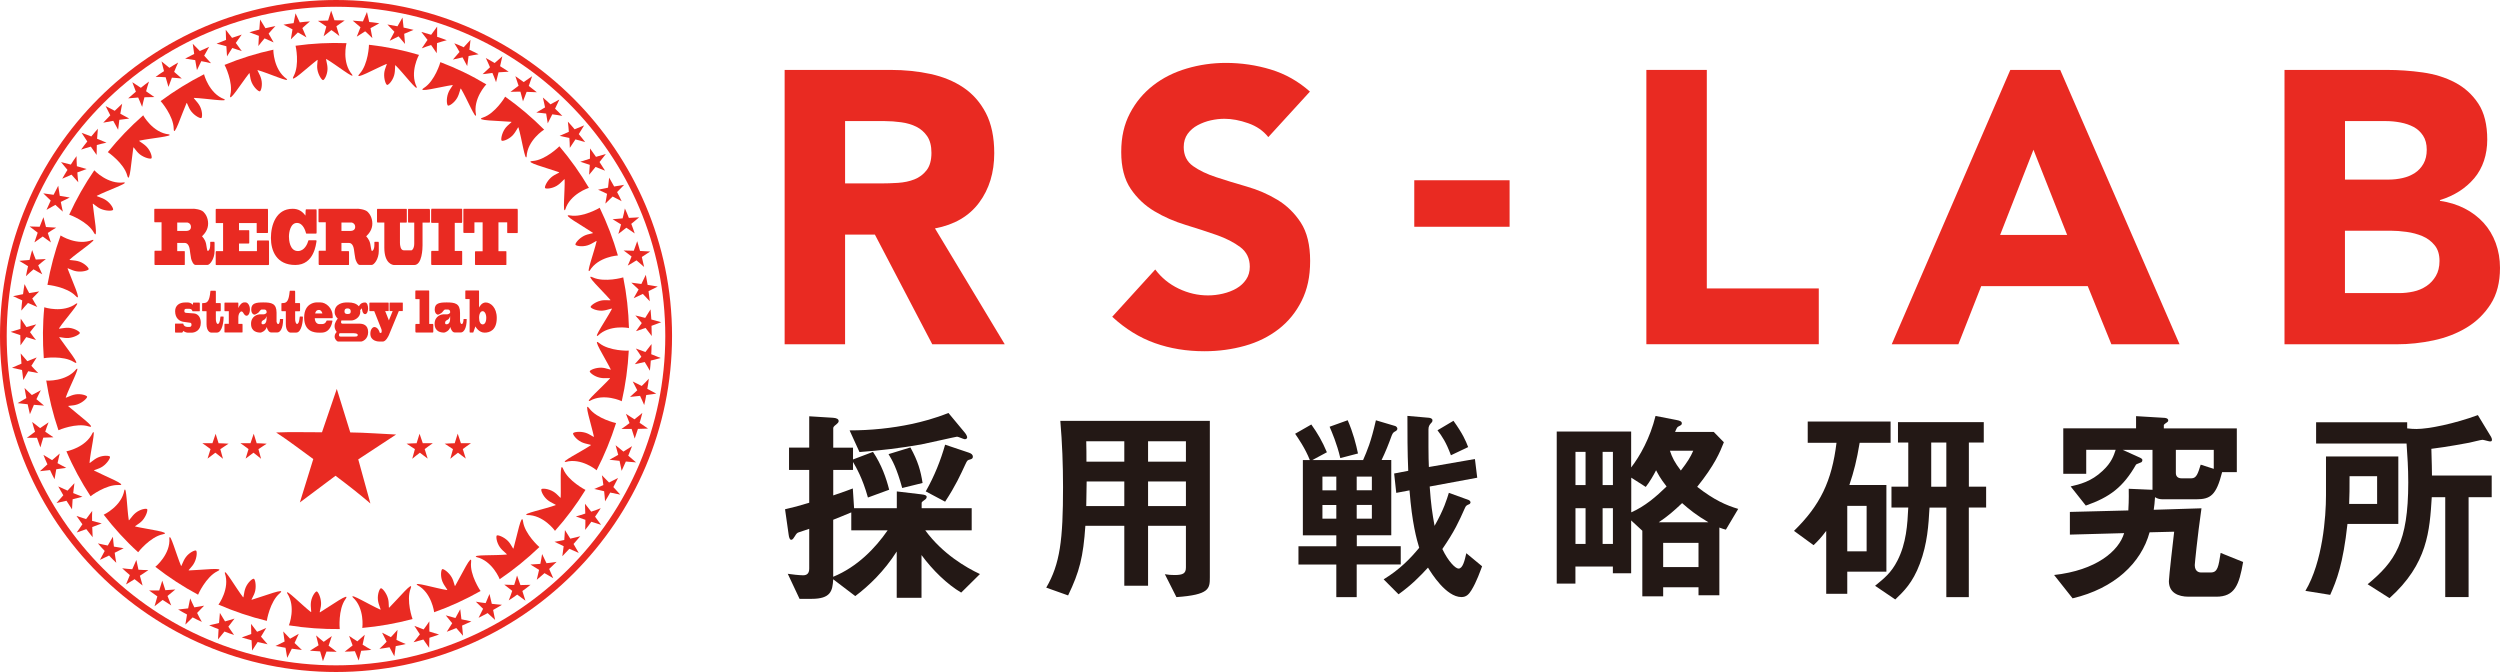 <?xml version="1.0" encoding="UTF-8"?><svg id="_レイヤー_2" xmlns="http://www.w3.org/2000/svg" viewBox="0 0 488.06 131.19"><defs><style>.cls-1{fill:#231815;}.cls-1,.cls-2{stroke-width:0px;}.cls-2{fill:#e92a22;}</style></defs><g id="_レイヤー_1-2"><path class="cls-2" d="m121.38,78.34c.74-3.24,1.2-6.56,1.37-9.89,0,.03-3.82.12-5.77-1.47-1.52-1.24,1.19,3,2.24,5.11.14.25-.8-.27-1.81-.31-1.14-.03-2.24.46-2.28.71-.03.24.88,1.02,1.99,1.25,1.02.22,2.14-.04,1.96.14-1.45,1.63-5.05,4.75-3.93,4.38,2.7-1.58,6.25.04,6.23.08Z"/><path class="cls-2" d="m116.47,91.81c1.53-2.95,2.79-6.05,3.8-9.22,0,.02-3.73-.84-5.23-2.86-1.16-1.58.41,3.19.9,5.49.08.29-.71-.47-1.68-.75-1.1-.32-2.29-.12-2.38.12-.09.22.58,1.19,1.6,1.7.93.46,2.08.49,1.86.63-1.8,1.21-6.06,3.34-4.9,3.26,3.02-.86,6.03,1.59,6.02,1.63Z"/><path class="cls-2" d="m108.34,103.64c2.22-2.48,4.22-5.16,5.96-8-.02,0-3.38-1.73-4.34-4.06-.75-1.83-.4,3.19-.5,5.54,0,.29-.57-.64-1.44-1.15-.97-.58-2.18-.67-2.32-.47-.15.19.25,1.29,1.11,2.04.79.68,1.9.99,1.65,1.08-2.01.74-6.72,1.72-5.56,1.93,3.16-.06,5.46,3.05,5.44,3.09Z"/><path class="cls-2" d="m97.55,113.08c2.75-1.87,5.35-3.98,7.75-6.28-.02,0-2.87-2.53-3.19-5-.26-1.95-1.21,2.97-1.86,5.25-.07.29-.4-.75-1.11-1.46-.81-.8-1.94-1.19-2.15-1.05-.19.15-.07,1.32.58,2.26.6.86,1.6,1.43,1.33,1.46-2.13.22-6.94,0-5.86.5,3.08.72,4.54,4.31,4.51,4.34Z"/><path class="cls-2" d="m84.74,119.53c3.14-1.11,6.17-2.51,9.08-4.15-.02,0-2.16-3.17-1.85-5.64.23-1.95-1.91,2.57-3.1,4.62-.14.25-.19-.82-.71-1.69-.58-.98-1.59-1.66-1.82-1.56-.22.1-.4,1.27,0,2.35.37.97,1.19,1.77.93,1.73-2.13-.32-6.71-1.71-5.8-.97,2.79,1.45,3.31,5.31,3.28,5.32Z"/><path class="cls-2" d="m70.72,122.59c3.31-.3,6.6-.88,9.82-1.74-.02,0-1.28-3.61-.38-5.94.71-1.83-2.48,2.03-4.16,3.7-.2.21.02-.84-.27-1.82-.32-1.1-1.13-2-1.37-1.95-.24.04-.7,1.12-.58,2.27.11,1.04.7,2.02.47,1.9-1.99-.86-6.07-3.34-5.38-2.4,2.34,2.1,1.89,5.96,1.85,5.97Z"/><path class="cls-2" d="m56.39,122.08c3.29.53,6.62.76,9.94.73-.02,0-.35-3.82,1.11-5.84,1.14-1.59-2.92,1.33-4.95,2.56-.25.15.23-.81.19-1.83-.04-1.14-.6-2.22-.85-2.24-.24-.02-.96.92-1.12,2.05-.15,1.03.18,2.13-.02,1.97-1.71-1.32-5.06-4.73-4.62-3.65,1.75,2.62.36,6.25.32,6.25Z"/><path class="cls-2" d="m42.63,118.02c3.05,1.33,6.22,2.4,9.46,3.19-.02,0,.6-3.78,2.52-5.38,1.5-1.25-3.16.58-5.44,1.25-.27.09.43-.73.65-1.72.24-1.12-.03-2.3-.26-2.37-.23-.09-1.16.65-1.6,1.71-.4.96-.36,2.1-.51,1.89-1.33-1.7-3.72-5.85-3.55-4.68,1.03,2.97-1.22,6.13-1.26,6.12Z"/><path class="cls-2" d="m30.32,110.65c2.62,2.05,5.41,3.88,8.35,5.45-.02,0,1.53-3.5,3.79-4.59,1.77-.84-3.2-.21-5.57-.15-.3.03.59-.6,1.05-1.51.53-1.02.55-2.23.34-2.36-.21-.14-1.3.35-1.98,1.25-.63.84-.87,1.96-.96,1.72-.85-2-2.15-6.6-2.28-5.42.28,3.11-2.7,5.63-2.73,5.6Z"/><path class="cls-2" d="m20.23,100.46c2.03,2.64,4.28,5.12,6.74,7.35,0-.02,2.34-3,4.81-3.5,1.93-.39-3.07-.99-5.36-1.52-.28-.05.73-.44,1.4-1.2.75-.86,1.07-2.02.9-2.2-.18-.17-1.32,0-2.22.72-.81.65-1.33,1.68-1.36,1.42-.35-2.13-.45-6.91-.87-5.81-.52,3.1-4.01,4.78-4.04,4.76Z"/><path class="cls-2" d="m12.96,88.1c1.3,3.06,2.9,6,4.72,8.78,0-.02,3.02-2.33,5.52-2.19,1.97.1-2.71-1.73-4.81-2.81-.26-.12.82-.24,1.66-.82.94-.65,1.52-1.68,1.42-1.9-.11-.22-1.28-.32-2.32.14-.96.43-1.71,1.3-1.67,1.03.17-2.14,1.29-6.81.61-5.85-1.31,2.89-5.07,3.63-5.12,3.62Z"/><path class="cls-2" d="m9.03,74.3c.51,3.29,1.31,6.54,2.38,9.69,0-.02,3.52-1.51,5.89-.75,1.86.59-2.16-2.36-3.95-3.92-.23-.18.84-.04,1.8-.39,1.06-.38,1.91-1.25,1.86-1.49-.06-.23-1.16-.63-2.29-.44-1.02.17-1.97.82-1.88.58.71-2.03,2.96-6.27,2.06-5.52-1.98,2.48-5.84,2.26-5.86,2.22Z"/><path class="cls-2" d="m8.65,59.96c-.33,3.31-.34,6.65-.1,9.97,0-.02,3.79-.59,5.88.75,1.66,1.04-1.5-2.83-2.85-4.79-.18-.23.83.18,1.84.09,1.13-.11,2.17-.74,2.17-.98s-.97-.89-2.11-1c-1.03-.08-2.11.31-1.96.11,1.18-1.8,4.41-5.35,3.35-4.84-2.54,1.9-6.2.75-6.22.71Z"/><path class="cls-2" d="m11.83,45.97c-1.13,3.13-1.99,6.37-2.57,9.64,0-.02,3.81.37,5.51,2.17,1.36,1.42-.75-3.11-1.57-5.34-.12-.27.75.37,1.76.53,1.12.18,2.27-.18,2.35-.41.07-.23-.72-1.11-1.8-1.49-.98-.34-2.13-.22-1.92-.39,1.59-1.44,5.6-4.08,4.45-3.84-2.92,1.21-6.2-.83-6.2-.88Z"/><path class="cls-2" d="m18.42,33.23c-1.88,2.74-3.53,5.65-4.91,8.68,0-.02,3.6,1.3,4.8,3.48.95,1.72.04-3.19-.2-5.56-.04-.3.64.55,1.57.95,1.05.45,2.26.41,2.39.19.13-.21-.42-1.25-1.38-1.89-.86-.58-2-.75-1.77-.86,1.91-.99,6.44-2.56,5.27-2.61-3.11.45-5.81-2.35-5.78-2.38Z"/><path class="cls-2" d="m27.96,22.51c-2.5,2.19-4.82,4.6-6.91,7.19,0-.02,3.16,2.16,3.79,4.57.5,1.9.82-3.1,1.19-5.45.04-.28.49.7,1.28,1.32.91.7,2.09.95,2.26.77.17-.18-.1-1.33-.87-2.18-.7-.77-1.75-1.22-1.49-1.27,2.12-.47,6.88-.87,5.75-1.23-3.11-.31-5.03-3.71-5-3.73Z"/><path class="cls-2" d="m39.85,14.49c-2.97,1.51-5.81,3.26-8.49,5.25.02,0,2.52,2.87,2.55,5.38.01,1.96,1.55-2.82,2.5-4.98.11-.27.3.8.92,1.6.7.9,1.78,1.43,1.99,1.3.19-.14.23-1.3-.3-2.32-.49-.92-1.4-1.63-1.13-1.61,2.17.08,6.87.85,5.87.24-2.94-1.09-3.95-4.83-3.92-4.86Z"/><path class="cls-2" d="m53.37,9.7c-3.25.7-6.45,1.69-9.53,2.97.03,0,1.73,3.39,1.13,5.84-.46,1.92,2.2-2.35,3.67-4.2.17-.24.09.84.49,1.77.45,1.05,1.36,1.82,1.6,1.75.23-.07.56-1.19.29-2.31-.23-1.01-.95-1.92-.7-1.83,2.07.58,6.45,2.56,5.63,1.7-2.58-1.81-2.61-5.67-2.58-5.69Z"/><path class="cls-2" d="m67.66,8.43c-3.32-.13-6.66.04-9.96.5.02,0,.83,3.72-.37,5.93-.93,1.74,2.73-1.73,4.6-3.15.22-.19-.13.84.03,1.84.18,1.13.87,2.11,1.11,2.09.25,0,.84-1.02.87-2.16.02-1.03-.44-2.09-.22-1.95,1.86,1.08,5.61,4.06,5.03,3.04-2.06-2.38-1.13-6.14-1.09-6.15Z"/><path class="cls-2" d="m81.81,10.72c-3.19-.95-6.47-1.62-9.78-1.98.02.02-.12,3.81-1.82,5.66-1.34,1.46,3.06-1.01,5.23-1.91.26-.13-.33.79-.43,1.79-.1,1.14.32,2.26.57,2.3.24.04,1.06-.77,1.37-1.89.28-1,.09-2.13.27-1.94,1.53,1.51,4.42,5.33,4.12,4.2-1.4-2.82.43-6.23.47-6.23Z"/><path class="cls-2" d="m94.95,16.48c-2.85-1.72-5.86-3.17-8.98-4.35.02.02-1.06,3.66-3.18,5.02-1.66,1.08,3.21-.2,5.54-.55.28-.05-.52.68-.85,1.63-.39,1.08-.25,2.26-.03,2.38.22.11,1.22-.49,1.79-1.48.52-.9.62-2.05.75-1.82,1.12,1.83,2.95,6.28,2.94,5.09-.64-3.1,1.97-5.92,2.02-5.92Z"/><path class="cls-2" d="m106.24,25.32c-2.35-2.36-4.9-4.52-7.62-6.45.02.02-1.96,3.3-4.32,4.07-1.86.61,3.14.64,5.5.84.3.02-.67.53-1.24,1.37-.63.94-.82,2.14-.63,2.3.19.17,1.32-.18,2.12-.99.73-.75,1.11-1.83,1.17-1.57.62,2.06,1.32,6.81,1.59,5.67.13-3.15,3.39-5.27,3.42-5.24Z"/><path class="cls-2" d="m114.98,36.69c-1.69-2.87-3.62-5.59-5.78-8.13.02,0-2.71,2.7-5.2,2.87-1.95.13,2.89,1.39,5.13,2.19.27.09-.77.34-1.54,1.02-.85.75-1.33,1.87-1.18,2.07.14.2,1.33.14,2.3-.45.89-.54,1.52-1.49,1.52-1.23.07,2.16-.42,6.91.13,5.87.89-3.01,4.58-4.25,4.61-4.21Z"/><path class="cls-2" d="m120.63,49.89c-.92-3.2-2.11-6.33-3.56-9.33.01.02-3.3,1.94-5.76,1.5-1.93-.35,2.47,2.05,4.42,3.38.24.16-.84.15-1.74.61-1.02.52-1.74,1.49-1.65,1.72.09.23,1.25.47,2.34.14,1-.3,1.86-1.07,1.79-.81-.48,2.11-2.14,6.59-1.33,5.72,1.6-2.69,5.49-2.97,5.5-2.93Z"/><path class="cls-2" d="m122.79,64.07c-.09-3.32-.45-6.65-1.12-9.92,0,.02-3.67,1.06-5.95,0-1.78-.82,1.89,2.6,3.43,4.39.21.22-.84-.07-1.83.14-1.11.26-2.05,1.01-2.02,1.25.04.24,1.09.76,2.22.72,1.04-.05,2.07-.58,1.94-.34-1,1.92-3.72,5.85-2.72,5.21,2.21-2.2,6.05-1.51,6.06-1.46Z"/><path class="cls-2" d="m128.98,69.9l-1.93.49c-.06.66-.08,1.33-.18,1.99-.3-.58-.67-1.15-1.01-1.71l-1.93.43,1.28-1.46c-.35-.54-.69-1.08-1.08-1.6l1.87.68,1.2-1.56c-.02.67,0,1.34-.06,1.99l1.84.74Z"/><path class="cls-2" d="m128.13,76.85l-1.97.27c-.1.66-.25,1.31-.4,1.95-.27-.6-.51-1.2-.81-1.79l-1.96.21,1.42-1.3-.89-1.72,1.76.88c.49-.45.93-.93,1.39-1.42-.08.66-.17,1.33-.3,1.98l1.75.94Z"/><path class="cls-2" d="m126.51,83.67l-1.97.06c-.19.63-.43,1.26-.63,1.89l-.6-1.88h-1.99c.55-.37,1.07-.75,1.58-1.14l-.7-1.81,1.66,1.07c.51-.41,1.06-.81,1.54-1.25-.14.65-.35,1.29-.53,1.93l1.64,1.13Z"/><polygon class="cls-2" points="124.18 90.27 122.18 90.1 121.36 91.92 120.95 89.97 118.98 89.75 120.69 88.8 120.18 86.92 121.71 88.16 123.39 87.1 122.65 88.96 124.18 90.27"/><path class="cls-2" d="m121.09,96.56l-1.96-.4c-.34.58-.65,1.16-1.01,1.72-.03-.66-.12-1.33-.18-1.98l-1.94-.44,1.79-.76c-.07-.65-.17-1.28-.29-1.92l1.4,1.42,1.76-.89-.92,1.78,1.34,1.46Z"/><path class="cls-2" d="m117.34,102.46l-1.9-.6c-.37.56-.79,1.06-1.2,1.59.02-.66.06-1.3.04-1.97l-1.86-.65c.62-.17,1.22-.37,1.84-.57l-.06-1.92,1.22,1.55c.63-.2,1.24-.44,1.86-.68-.35.56-.72,1.12-1.11,1.66l1.18,1.6Z"/><path class="cls-2" d="m112.97,107.94l-1.82-.8-1.37,1.45.26-1.96-1.79-.86c.63-.1,1.29-.21,1.91-.35l.13-1.94,1.05,1.68c.64-.15,1.29-.3,1.94-.47l-1.31,1.51,1.01,1.73Z"/><path class="cls-2" d="m108.03,112.89l-1.73-1-1.51,1.3.45-1.94-1.69-1.04,1.94-.13c.14-.63.23-1.29.34-1.92l.86,1.79,1.97-.26-1.45,1.38.8,1.82Z"/><path class="cls-2" d="m102.57,117.26l-1.6-1.18c-.54.4-1.09.78-1.65,1.13.25-.62.47-1.23.68-1.86l-1.55-1.21,1.93.06c.19-.63.4-1.22.56-1.85l.66,1.87c.66,0,1.31-.04,1.97-.05-.53.41-1.04.84-1.59,1.21l.6,1.89Z"/><path class="cls-2" d="m96.66,121.03l-1.46-1.34c-.58.33-1.19.61-1.77.92l.88-1.76-1.42-1.39c.64.12,1.28.21,1.92.28l.75-1.78.45,1.92c.65.07,1.33.15,1.98.19-.55.36-1.15.67-1.72,1.01l.39,1.96Z"/><polygon class="cls-2" points="90.39 124.12 89.08 122.61 87.22 123.34 88.28 121.67 87.02 120.13 88.91 120.65 89.85 118.93 90.08 120.9 92.03 121.31 90.21 122.13 90.39 124.12"/><path class="cls-2" d="m83.79,126.49l-1.14-1.64c-.64.18-1.28.37-1.92.53.43-.49.84-1.04,1.24-1.55l-1.08-1.65,1.81.7c.39-.5.76-1.04,1.12-1.58v1.99s1.9.59,1.9.59l-1.89.63-.05,1.99Z"/><path class="cls-2" d="m76.98,128.11l-.94-1.75c-.66.12-1.31.23-1.97.31.48-.44.95-.9,1.41-1.39l-.89-1.77,1.72.88c.44-.49.88-.94,1.3-1.43l-.21,1.97c.6.3,1.19.53,1.81.8-.65.15-1.29.3-1.95.41l-.27,1.97Z"/><path class="cls-2" d="m70.03,128.97l-.75-1.84c-.66.07-1.32.06-1.99.09l1.55-1.22-.69-1.86c.53.38,1.06.71,1.61,1.06l1.45-1.28-.42,1.93c.56.35,1.13.71,1.71,1.02-.66.09-1.33.12-1.99.18l-.49,1.93Z"/><path class="cls-2" d="m63.04,129.08l-.54-1.91-1.99-.14,1.68-1.05-.48-1.93c.49.43.98.86,1.49,1.25l1.58-1.13-.63,1.88,1.58,1.2-1.99-.05-.69,1.88Z"/><polygon class="cls-2" points="56.07 128.43 55.74 126.46 53.78 126.11 55.56 125.24 55.29 123.27 56.63 124.69 58.33 123.73 57.5 125.53 58.94 126.89 56.97 126.64 56.07 128.43"/><path class="cls-2" d="m49.22,127l-.11-2-1.92-.55,1.86-.68-.04-1.98,1.18,1.55c.6-.21,1.2-.5,1.79-.76l-1.03,1.71,1.29,1.49-1.94-.44-1.08,1.67Z"/><path class="cls-2" d="m42.56,124.82l.11-1.99c-.62-.24-1.24-.48-1.84-.76.65-.13,1.29-.28,1.93-.45l.17-1.96,1,1.65c.63-.19,1.24-.33,1.86-.55l-1.21,1.58c.35.55.74,1.07,1.12,1.62-.63-.22-1.26-.41-1.88-.67l-1.26,1.54Z"/><path class="cls-2" d="m36.19,121.93l.32-1.96c-.59-.3-1.16-.66-1.74-.98l1.96-.22.4-1.95c.25.59.53,1.18.81,1.75l1.91-.33-1.37,1.42c.3.59.59,1.19.93,1.75-.62-.26-1.2-.59-1.8-.88l-1.42,1.4Z"/><path class="cls-2" d="m30.17,118.35l.55-1.92-1.62-1.16h1.98s.6-1.91.6-1.91c.19.61.39,1.24.6,1.86l1.95-.14-1.53,1.27.73,1.85-1.68-1.08-1.57,1.23Z"/><path class="cls-2" d="m24.59,114.12l.76-1.85c-.5-.44-1.02-.86-1.5-1.33.64.1,1.32.13,1.97.19l.8-1.81.41,1.9c.64.04,1.29.08,1.94.08l-1.66,1.1.53,1.91-1.57-1.24-1.69,1.04Z"/><path class="cls-2" d="m19.5,109.32l.94-1.76c-.47-.46-.89-.98-1.33-1.48.65.14,1.27.31,1.93.42l1-1.72c.04.65.13,1.27.2,1.93l1.91.31-1.76.89c.08.67.19,1.31.31,1.96-.49-.46-.96-.93-1.41-1.42l-1.8.86Z"/><path class="cls-2" d="m14.96,103.98c.38-.55.74-1.08,1.13-1.63l-1.16-1.63,1.88.62,1.19-1.6c-.02.65-.05,1.31-.02,1.95l1.88.5-1.85.7.08,1.99-1.24-1.58-1.89.66Z"/><path class="cls-2" d="m11.04,98.19l1.32-1.5-.99-1.73,1.81.82,1.35-1.45-.24,1.93c.58.26,1.22.47,1.81.71l-1.92.5-.12,1.97-1.08-1.68-1.94.44Z"/><path class="cls-2" d="m7.79,91.99l1.47-1.34c-.28-.61-.55-1.22-.78-1.84.55.35,1.11.69,1.69,1.02l1.49-1.29-.43,1.88c.58.31,1.12.63,1.71.91l-1.96.28c-.13.66-.22,1.29-.33,1.95-.3-.59-.62-1.17-.88-1.79l-1.98.22Z"/><path class="cls-2" d="m5.24,85.47l1.6-1.18c-.22-.63-.38-1.28-.56-1.92l1.55,1.21,1.65-1.13c-.25.61-.45,1.21-.65,1.83l1.6,1.09-1.98.07c-.19.62-.4,1.27-.56,1.9-.26-.62-.44-1.25-.67-1.87h-1.99Z"/><path class="cls-2" d="m3.42,78.71l1.72-.99-.35-1.97,1.43,1.37,1.75-.94c-.29.58-.6,1.16-.86,1.75l1.49,1.25-1.98-.15-.78,1.84-.44-1.95-1.99-.22Z"/><path class="cls-2" d="m2.36,71.79l1.83-.8-.15-1.99,1.29,1.51,1.83-.73-1.04,1.64c.43.49.9.95,1.34,1.42l-1.95-.37-.96,1.73-.25-1.97-1.95-.43Z"/><path class="cls-2" d="m2.08,64.79l1.91-.59c.02-.67.02-1.33.06-1.99.35.55.75,1.1,1.11,1.64l1.91-.53-1.21,1.52c.37.53.76,1.04,1.17,1.55l-1.9-.58-1.13,1.61c-.01-.66-.04-1.33-.04-1.99l-1.87-.64Z"/><path class="cls-2" d="m2.55,57.81l1.95-.38c.09-.66.16-1.32.29-1.97.28.59.59,1.18.91,1.76l1.95-.33-1.35,1.38c.33.57.62,1.11.98,1.66l-1.82-.78c-.45.48-.86.98-1.3,1.49.05-.67.09-1.33.18-1.99l-1.8-.84Z"/><path class="cls-2" d="m3.78,50.92l1.98-.17c.13-.66.35-1.29.52-1.93.22.63.44,1.24.7,1.85l1.98-.1c-.53.39-1,.81-1.5,1.23l.79,1.76-1.71-.98c-.51.44-1,.88-1.47,1.34.1-.66.26-1.31.41-1.95l-1.7-1.04Z"/><path class="cls-2" d="m5.76,44.21l1.98.06.74-1.87.5,1.92,1.99.12c-.55.34-1.12.67-1.64,1.04l.61,1.85-1.6-1.16-1.62,1.15.64-1.89-1.58-1.22Z"/><path class="cls-2" d="m8.48,37.75l1.98.28.91-1.77.3,1.97,1.95.33-1.75.86c.11.63.27,1.28.4,1.9l-1.46-1.33-1.73.98.82-1.82-1.43-1.38Z"/><path class="cls-2" d="m11.9,31.64l1.93.49c.36-.56.71-1.12,1.11-1.65,0,.65.03,1.31.07,1.97l1.9.55-1.81.66c.05.66.09,1.28.18,1.93-.44-.49-.89-.99-1.32-1.49-.61.25-1.2.52-1.81.79.34-.57.65-1.17,1.02-1.72l-1.26-1.53Z"/><path class="cls-2" d="m15.96,25.94l1.86.7c.41-.52.86-1.01,1.29-1.51l-.16,1.96,1.84.76c-.64.13-1.26.29-1.89.46l-.04,1.94-1.13-1.62c-.64.18-1.28.36-1.9.58.37-.55.8-1.06,1.21-1.59l-1.1-1.67Z"/><polygon class="cls-2" points="20.62 20.71 22.4 21.63 23.85 20.25 23.49 22.2 25.23 23.15 23.3 23.39 23.06 25.33 22.11 23.59 20.15 23.95 21.53 22.51 20.62 20.71"/><path class="cls-2" d="m25.83,16.05l1.67,1.09c.53-.4,1.03-.84,1.59-1.22-.22.62-.39,1.28-.57,1.9l1.62,1.13-1.94.04c-.18.62-.32,1.25-.45,1.88l-.77-1.83-1.96.16,1.51-1.3-.7-1.85Z"/><path class="cls-2" d="m31.53,11.98l1.54,1.26c.55-.37,1.13-.69,1.71-1.03-.27.62-.54,1.2-.78,1.82l1.49,1.3c-.65-.08-1.28-.12-1.93-.17l-.67,1.81-.55-1.89c-.66-.05-1.32-.07-1.97-.07.53-.4,1.09-.76,1.65-1.12l-.49-1.92Z"/><path class="cls-2" d="m37.62,8.54c.47.47.93.93,1.39,1.42l1.82-.82-.97,1.73,1.34,1.47c-.63-.14-1.28-.3-1.9-.4l-.85,1.75-.34-1.95-1.97-.3,1.77-.91-.28-1.98Z"/><path class="cls-2" d="m44.07,5.81l1.23,1.58,1.89-.64-1.16,1.63,1.18,1.6-1.86-.61c-.36.53-.7,1.11-1.03,1.64l-.13-1.98-1.91-.5,1.85-.74-.06-1.99Z"/><path class="cls-2" d="m50.78,3.81l1.04,1.7c.65-.14,1.29-.31,1.95-.42-.45.46-.89.97-1.33,1.47l.98,1.72-1.77-.79c-.41.49-.83.98-1.21,1.5l.1-1.99-1.85-.7c.65-.17,1.28-.38,1.93-.52l.16-1.97Z"/><path class="cls-2" d="m57.68,2.57l.84,1.8c.66-.1,1.32-.14,1.99-.19-.5.43-1,.84-1.48,1.3l.79,1.82c-.55-.35-1.11-.66-1.67-.97l-1.37,1.35.32-1.95c-.58-.33-1.17-.62-1.76-.91.65-.13,1.31-.22,1.98-.3l.38-1.95Z"/><path class="cls-2" d="m64.65,2.08l.65,1.88c.66-.01,1.33.02,1.99.04l-1.62,1.12.58,1.91c-.5-.41-1.02-.79-1.55-1.16l-1.52,1.21.53-1.9c-.54-.37-1.09-.77-1.65-1.11.67-.04,1.33-.04,1.99-.06l.59-1.91Z"/><path class="cls-2" d="m71.64,2.35l.44,1.94,1.98.25-1.73.96.37,1.95c-.46-.45-.93-.93-1.41-1.34l-1.64,1.05.73-1.84-1.52-1.29,1.99.15.79-1.84Z"/><path class="cls-2" d="m78.57,3.39l.22,1.99,1.95.45-1.83.77.16,1.98-1.26-1.48c-.58.27-1.17.57-1.74.86l.93-1.75-1.37-1.43,1.97.35c.32-.58.66-1.17.99-1.73Z"/><path class="cls-2" d="m85.34,5.2v1.99c.62.22,1.26.4,1.88.66-.63.15-1.28.37-1.9.56l-.06,1.98-1.1-1.6c-.61.19-1.22.41-1.82.65l1.12-1.65-1.21-1.56c.63.19,1.28.36,1.92.56l1.17-1.6Z"/><path class="cls-2" d="m91.86,7.74l-.22,1.98c.61.26,1.2.57,1.79.88-.66.11-1.3.19-1.95.34l-.27,1.96c-.29-.58-.6-1.13-.91-1.7l-1.88.43,1.29-1.49c-.32-.59-.67-1.14-1.02-1.69.62.23,1.24.49,1.83.78l1.35-1.47Z"/><path class="cls-2" d="m98.07,10.98l-.44,1.94,1.68,1.08-1.98.12-.49,1.93c-.22-.61-.45-1.23-.71-1.81l-1.92.24,1.45-1.35c-.26-.6-.53-1.22-.82-1.81l1.73.98,1.51-1.32Z"/><path class="cls-2" d="m103.88,14.89l-.65,1.89,1.57,1.23-1.99-.08-.71,1.86-.5-1.89c-.64-.02-1.31.02-1.95.03l1.59-1.19-.63-1.87,1.63,1.15,1.64-1.14Z"/><path class="cls-2" d="m109.21,19.42l-.85,1.8c.48.45.96.91,1.42,1.41-.65-.13-1.3-.23-1.96-.31l-.89,1.76-.31-1.91c-.65-.07-1.27-.16-1.92-.2l1.71-1c-.12-.65-.28-1.28-.43-1.93.5.44,1.02.86,1.49,1.33l1.75-.95Z"/><path class="cls-2" d="m114.03,24.49l-1.04,1.69c.44.51.84,1.04,1.25,1.56l-1.9-.53-1.1,1.66c0-.65-.04-1.29-.09-1.94l-1.9-.4,1.8-.8c-.05-.66-.1-1.33-.19-1.98.47.47.88.99,1.32,1.49l1.85-.76Z"/><polygon class="cls-2" points="118.28 30.06 117.04 31.63 118.12 33.32 116.27 32.59 115.01 34.12 115.14 32.18 113.28 31.58 115.17 30.98 115.19 28.98 116.35 30.62 118.28 30.06"/><path class="cls-2" d="m121.86,36.07l-1.39,1.43c.3.59.62,1.17.89,1.79-.57-.33-1.18-.62-1.76-.92l-1.42,1.38.33-1.91c-.57-.29-1.16-.56-1.76-.8l1.95-.4.22-1.96c.32.58.67,1.15.98,1.73l1.96-.33Z"/><path class="cls-2" d="m124.77,42.44l-1.53,1.26c.25.62.46,1.25.67,1.88-.55-.38-1.06-.76-1.63-1.12l-1.57,1.21c.2-.61.36-1.23.53-1.86l-1.65-1.01,1.96-.17c.18-.65.31-1.29.44-1.93.28.59.54,1.21.78,1.84l1.98-.11Z"/><path class="cls-2" d="m126.95,49.09l-1.65,1.08.45,1.95-1.49-1.29-1.71,1.03c.26-.59.53-1.19.75-1.79l-1.55-1.17,1.98.05c.22-.62.47-1.25.67-1.87.2.63.36,1.28.55,1.91l1.99.11Z"/><polygon class="cls-2" points="128.41 55.94 126.61 56.84 126.86 58.82 125.5 57.38 123.71 58.21 124.67 56.51 123.25 55.18 125.21 55.44 126.08 53.65 126.43 55.62 128.41 55.94"/><path class="cls-2" d="m129.07,62.91l-1.88.7.05,1.99-1.21-1.58-1.87.63,1.13-1.58c-.39-.52-.82-1-1.26-1.49l1.93.48,1.04-1.67.16,1.98,1.91.53Z"/><path class="cls-2" d="m65.75,75.93l2.63,8.49c2.98.03,5.97.28,8.95.41l-7.39,4.85,2.37,8.61c-2.23-1.91-4.5-3.68-6.81-5.41l-6.96,5.21,2.62-8.47c-2.38-1.72-4.79-3.59-7.25-5.19,2.98-.14,5.97-.02,8.95-.04l2.89-8.47Z"/><path class="cls-2" d="m49.53,84.67l.58,1.86c.66,0,1.3.06,1.95.09l-1.61,1.06.52,1.89c-.49-.42-.98-.8-1.49-1.19l-1.53,1.15.57-1.86c-.52-.38-1.04-.79-1.58-1.14.65-.03,1.31,0,1.96,0l.63-1.85Z"/><path class="cls-2" d="m42.09,84.67l.58,1.86c.65,0,1.3.06,1.95.09l-1.61,1.06.52,1.89c-.49-.42-.99-.8-1.49-1.19l-1.52,1.15.58-1.86c-.53-.38-1.05-.79-1.59-1.14.65-.03,1.31,0,1.96,0l.63-1.85Z"/><path class="cls-2" d="m81.91,84.67l-.58,1.86c-.65,0-1.3.06-1.95.09l1.62,1.06-.52,1.89c.49-.42.98-.8,1.49-1.19l1.52,1.15-.58-1.86c.52-.38,1.05-.79,1.58-1.14-.65-.03-1.3,0-1.95,0l-.63-1.85Z"/><path class="cls-2" d="m89.35,84.67l-.58,1.86c-.65,0-1.3.06-1.95.09l1.61,1.06-.52,1.89c.49-.42.98-.8,1.5-1.19l1.52,1.15-.58-1.86c.52-.38,1.05-.79,1.59-1.14-.65-.03-1.31,0-1.95,0l-.63-1.85Z"/><path class="cls-2" d="m65.6,131.19C29.43,131.19,0,101.78,0,65.6S29.43,0,65.6,0s65.6,29.43,65.6,65.6-29.43,65.59-65.6,65.59Zm0-129.87C30.15,1.32,1.31,30.16,1.31,65.6s28.84,64.29,64.29,64.29,64.28-28.84,64.28-64.29S101.05,1.32,65.6,1.32Z"/><path class="cls-2" d="m37.76,40.75c.16,0,1.44.1,1.96.61.37.37.91,1.11.91,2.3,0,1.1-.61,1.92-1.19,2.47.47.56.77.88.95,2.39.04.28.1.47.19.47.13,0,.46-.27.46-1.23v-.41c0-.09.02-.15.08-.15h.7s.07.06.07.23v1.58c0,1.57-.94,2.71-1.37,2.71h-2.37c-.39,0-.75-.82-.84-1.23-.09-.37-.22-1.51-.28-1.86-.19-1.14-.79-1.2-.93-1.2h-1.5v1.6h1.39c.05,0,.09.02.09.09v2.52c0,.07-.04.09-.09.09h-5.77s-.06-.06-.06-.2v-2.4c0-.07.03-.18.06-.18h1.32v-5.56h-1.33c-.05,0-.09-.03-.09-.22v-2.21c0-.1.02-.2.07-.2h7.57Zm-3.16,2.69v1.64h1.82c.39,0,.86-.2.86-.78,0-.69-.61-.86-.71-.86h-1.96Z"/><path class="cls-2" d="m52.18,40.75c.11,0,.14.1.14.32v4.17c0,.15-.02.25-.08.25h-2.05s-.08,0-.08-.1v-1.84h-3.45v1.39h1.92c.06,0,.08.03.08.15v2.3c0,.12-.07.15-.14.15h-1.86v1.48h3.5v-1.79c0-.13.02-.29.11-.29h2.18s.07.07.07.28v4.32c0,.1-.02.2-.14.2h-10.12c-.08,0-.15.02-.15-.16v-2.31c0-.13.04-.25.09-.25h1.35v-5.47h-1.36s-.08.03-.08-.15v-2.5c0-.07.06-.13.15-.13h9.91Z"/><path class="cls-2" d="m61.71,46.9c.05,0,.11.09.08.23-.1.45-.44,4.6-4.14,4.6s-4.76-2.81-4.76-5.28.98-5.69,4.23-5.69c1.18,0,1.9.51,2.51,1.33l.04-.97c0-.16.05-.26.08-.26h1.95c.07,0,.11.06.11.32v4.17c0,.15-.02.23-.09.26h-1.88c-.05,0-.07,0-.11-.13-.04-.13-.46-1.96-1.75-1.96s-1.57,1.85-1.57,2.67c0,.64.14,2.82,1.75,2.82,1.29,0,1.87-1.42,2.03-2.01.02-.09.06-.1.11-.1h1.4Z"/><path class="cls-2" d="m69.82,40.75c.15,0,1.44.1,1.96.61.37.37.91,1.11.91,2.3,0,1.1-.61,1.92-1.2,2.47.47.56.77.88.95,2.39.04.28.1.47.19.47.13,0,.46-.27.46-1.23v-.41c0-.09.02-.15.09-.15h.7s.07.06.07.23v1.58c0,1.57-.93,2.71-1.37,2.71h-2.37c-.39,0-.75-.82-.84-1.23-.09-.37-.22-1.51-.28-1.86-.19-1.14-.79-1.2-.93-1.2h-1.5v1.6h1.39s.09.02.09.09v2.52c0,.07-.04.09-.09.09h-5.77s-.07-.06-.07-.2v-2.4c0-.07.03-.18.07-.18h1.32v-5.56h-1.33c-.05,0-.09-.03-.09-.22v-2.21c0-.1.02-.2.07-.2h7.57Zm-3.16,2.69v1.64h1.82c.39,0,.86-.2.86-.78,0-.69-.61-.86-.71-.86h-1.96Z"/><path class="cls-2" d="m75.05,43.45h-1.35c-.05,0-.1-.06-.1-.23v-2.25c0-.1.03-.2.07-.2h5.6c.1,0,.15.01.15.13v2.43c0,.09-.09.13-.12.13h-1.22v3.95c0,.42.09,1.46.75,1.46h1.51c.1,0,.53-.34.53-1.33v-4.08h-1.14s-.07-.07-.07-.19v-2.37c0-.06.04-.13.08-.13h4.03c.11,0,.17.09.17.39v2.11c0,.12-.03.19-.08.19h-1.37v4.42c0,.57-.06,3.86-1.63,3.86h-3.9c-.33,0-1.93-.29-1.93-3.37v-4.92Z"/><path class="cls-2" d="m84.18,41.03c0-.19.04-.28.1-.28h5.82c.05,0,.13.03.13.13v2.43c0,.15-.05.2-.09.2h-1.36v5.48h1.36c.06,0,.09.06.09.16v2.33c0,.18-.01.25-.09.25h-5.83c-.09,0-.13-.1-.13-.2v-2.28c0-.2.04-.28.08-.28h1.35v-5.46h-1.32c-.07,0-.12-.06-.12-.15v-2.33Z"/><path class="cls-2" d="m98.77,49.04c.05,0,.09.02.09.09v2.52c0,.07-.04.09-.09.09h-5.97s-.07-.06-.07-.2v-2.3c0-.07.03-.19.07-.19h1.42v-5.64h-1.6v1.96c0,.1-.04.1-.08.1h-1.99c-.05,0-.09-.07-.09-.19v-4.32c0-.1.03-.2.07-.2h10.44c.06,0,.11.03.11.35v4.16c0,.1-.02.23-.07.23h-1.92s-.07,0-.07-.18v-1.92h-1.71v5.64h1.47Z"/><path class="cls-2" d="m34.22,64.92s-.05-.1-.05-.15v-1.49c0-.07.03-.11.05-.11h1.53s.05.05.06.12c.06.34.42.53.74.53h.46c.18,0,.38-.09.38-.42,0-.35-.2-.39-.26-.39-.05,0-1.19-.16-1.29-.18-.71-.1-1.65-.61-1.65-2.08,0-1.13.85-1.7,1.95-1.7h.56c.31,0,.74.19.95.46,0-.1.03-.22.04-.33,0-.04.02-.11.05-.11h1.2s.07.09.07.19v1.39c0,.05-.04.12-.06.12h-1.35s-.03-.02-.05-.08c-.05-.15-.16-.4-.57-.4h-.58c-.29,0-.41.09-.41.42s.17.34.37.37c.12.01,1.29.09,1.5.11.08,0,1.34.09,1.34,1.84,0,1.49-1.14,1.92-1.8,1.92h-.72c-.29,0-.76-.19-.87-.35-.07.11-.12.18-.17.25-.04.05-.06.08-.09.08h-1.32Z"/><path class="cls-2" d="m40.3,60.76h-.76s-.08-.04-.08-.11v-1.29c0-.13.03-.2.07-.2h.27c.75,0,1.1-.55,1.26-2.18,0-.11.04-.22.07-.22h.93s.08.05.08.16v2.24h.83c.06,0,.13.02.13.21v1.21c0,.08-.04.19-.1.19h-.86v1.55c0,.32.11.92.37.92.28,0,.42-.45.5-1.19,0-.11.02-.25.08-.25h.51s.06.05.06.16c0,.54-.2,2.97-1.32,2.97h-1.16c-.17,0-.86-.3-.86-1.63v-2.53Z"/><path class="cls-2" d="m48,59.05c.31,0,.79.51.79,1.36,0,.79-.33,1.23-.65,1.23s-.52-.35-.64-.55c-.12-.21-.24-.29-.38-.29-.2,0-.59.42-.59,1.17v1.26h.77s.05.07.05.12v1.44c0,.08-.04.12-.07.12h-3.41s-.05-.08-.05-.13v-1.45c0-.07.03-.11.05-.11h.8v-2.46h-.77s-.08-.03-.08-.11v-1.37c0-.13.03-.21.07-.21h2.58s.06.05.06.11v.96c.18-.5.65-1.11,1.17-1.11h.31Z"/><path class="cls-2" d="m53.98,62.67c0,.05.05.59.32.59.33,0,.35-.83.35-.88,0-.05.01-.1.04-.1h.56s.02.02.02.05c0,1.91-.64,2.57-1.11,2.57h-1.24c-.42,0-.73-.57-.85-1.06-.22.79-1.03,1.09-1.21,1.09-.54,0-1.85-.12-1.85-1.72s1.44-1.84,1.65-1.84h.76c.21,0,.64-.13.64-.44,0-.36-.23-.5-.42-.5h-.56c-.21,0-.5.47-.61.58-.11.12-.62.42-.8.42-.16,0-.62-.21-.62-1.02,0-1.22.92-1.37,2.35-1.37,1.62,0,2.59.21,2.59,2v1.62Zm-1.94-.95h0c-.05.18-.21.55-.41.66-.32.18-.58.25-.58.67,0,.24.2.26.27.26.38,0,.72-.26.72-1.14v-.45Z"/><path class="cls-2" d="m55.78,60.76h-.76s-.08-.04-.08-.11v-1.29c0-.13.03-.2.07-.2h.27c.76,0,1.1-.55,1.26-2.18,0-.11.04-.22.07-.22h.93s.08.05.08.16v2.24h.83c.06,0,.13.02.13.21v1.21c0,.08-.04.19-.1.19h-.86v1.55c0,.32.11.92.37.92.28,0,.42-.45.5-1.19,0-.11.02-.25.08-.25h.51s.06.05.06.16c0,.54-.2,2.97-1.32,2.97h-1.16c-.17,0-.86-.3-.86-1.63v-2.53Z"/><path class="cls-2" d="m62.26,64.94c-.87,0-2.88-.18-2.88-2.96s2.13-2.94,2.36-2.94h.85c.97,0,2.36,1,2.36,2.79v.2c0,.05-.03.09-.1.09h-3.4c.04.86.5,1.15.93,1.15h.44c.39,0,.72-.11.94-.65.02-.03.04-.05.05-.05h1.05s.05.1.04.13c-.11.58-.49,2.24-2.16,2.24h-.49Zm.68-3.74c-.09-.33-.27-.69-.67-.69-.52,0-.66.34-.75.69h1.42Z"/><path class="cls-2" d="m68.08,59.05c.68,0,1.45.15,1.97.74.35-.6.76-.74,1.22-.74s.59.7.59,1.19c0,.27-.12,1.09-.58,1.09-.53,0-.62-.97-.62-1.14-.08.05-.3.27-.35.4.01.06.03.18.03.28,0,1.13-1.15,1.69-1.72,1.69h-1.97c-.03.07-.07.19-.07.36,0,.22.2.27.27.27h3.31c.67,0,1.71.2,1.71,1.65s-1.16,1.84-1.38,1.84h-4.46c-.26,0-.7-.47-.7-.97s.26-.72.4-.9c-.06-.13-.41-.45-.41-1.15s.46-1.24.62-1.46c-.1-.08-.61-.57-.61-1.28,0-1.73,1.91-1.87,2.17-1.87h.6Zm-1.78,6s-.12.14-.12.36.12.3.31.3h2.65c.48,0,.7-.01.7-.32,0-.35-.75-.34-1.03-.34h-2.5Zm.95-4.24c0,.39.24.49.61.49s.61-.08.61-.49c0-.49-.31-.6-.62-.6-.4,0-.6.14-.6.6Z"/><path class="cls-2" d="m74.07,66.68c-.26,0-1.77-.08-1.77-1.53,0-1.01.58-1.31.75-1.31.23,0,.79.11,1.1,1.14.05.02.16.02.19.02.13,0,.18-.18.18-.34,0-.2-.03-.3-.07-.42l-1.39-3.5h-.87s-.08-.05-.08-.11v-1.34c0-.13.03-.21.07-.21h3.64s.06.05.06.11v1.38c0,.08,0,.16-.03.16h-.65l.72,1.82.74-1.82h-.57s-.04-.06-.04-.11v-1.44s.02-.1.04-.1h2.51s.04.03.04.08v1.43c0,.06-.02.14-.03.14h-.75l-1.94,4.69c-.05.13-.58,1.26-1.18,1.26h-.7Z"/><path class="cls-2" d="m84.52,63.23s.07.08.07.19v1.29c0,.09-.02.21-.11.21h-3.29s-.1-.08-.1-.24v-1.17c0-.11.01-.27.09-.27h.73v-4.84h-.75s-.08-.04-.08-.11v-1.37c0-.14.04-.21.07-.21h2.57s.07.05.07.11v6.42h.75Z"/><path class="cls-2" d="m89.82,62.67c0,.05.05.59.32.59.32,0,.35-.83.35-.88,0-.05.01-.1.04-.1h.56s.02.02.02.05c0,1.91-.65,2.57-1.11,2.57h-1.24c-.42,0-.73-.57-.85-1.06-.22.79-1.03,1.09-1.21,1.09-.54,0-1.85-.12-1.85-1.72s1.44-1.84,1.64-1.84h.76c.21,0,.64-.13.64-.44,0-.36-.23-.5-.43-.5h-.56c-.21,0-.5.47-.61.58-.11.12-.62.42-.8.42-.16,0-.62-.21-.62-1.02,0-1.22.92-1.37,2.35-1.37,1.62,0,2.59.21,2.59,2v1.62Zm-1.94-.95h0c-.05.18-.21.55-.41.66-.32.18-.58.25-.58.67,0,.24.2.26.27.26.38,0,.72-.26.72-1.14v-.45Z"/><path class="cls-2" d="m93.46,56.71s.06.05.06.11v3.23c.07-.14.5-1,1.3-1,.94,0,2.16.96,2.16,3.02,0,2.35-1.32,2.87-2.38,2.87s-1.7-1.02-1.79-1.22l-.39,1.12c-.02.05-.04.08-.07.08h-.58c-.07,0-.09-.08-.09-.15v-6.38h-.76s-.08-.04-.08-.11v-1.37c0-.14.03-.21.07-.21h2.56Zm.07,5.33c0,.78.26,1.29.7,1.29.41,0,.7-.46.7-1.29s-.37-1.29-.7-1.29c-.38,0-.7.45-.7,1.29Z"/><path class="cls-2" d="m153.17,13.65h20.73c2.72,0,5.31.26,7.75.79s4.59,1.41,6.43,2.65c1.84,1.24,3.3,2.9,4.39,4.99,1.08,2.09,1.63,4.7,1.63,7.83,0,3.78-.98,7-2.95,9.65-1.97,2.65-4.84,4.32-8.62,5.03l13.62,22.62h-14.15l-11.2-21.41h-5.82v21.41h-11.8V13.65Zm11.8,22.16h6.96c1.06,0,2.18-.04,3.37-.11,1.18-.08,2.26-.3,3.21-.68.96-.38,1.75-.97,2.38-1.78.63-.81.95-1.94.95-3.4,0-1.36-.28-2.44-.83-3.25-.56-.81-1.26-1.42-2.12-1.85s-1.84-.72-2.95-.87-2.19-.23-3.25-.23h-7.71v12.18Z"/><path class="cls-2" d="m247.58,26.74c-.96-1.21-2.26-2.11-3.89-2.68-1.64-.58-3.19-.87-4.65-.87-.86,0-1.74.1-2.65.3s-1.76.52-2.57.95c-.81.43-1.46,1-1.97,1.7-.5.71-.76,1.56-.76,2.57,0,1.61.61,2.85,1.82,3.71,1.21.86,2.73,1.59,4.58,2.19,1.84.61,3.82,1.21,5.94,1.82,2.12.61,4.1,1.46,5.94,2.57,1.84,1.11,3.37,2.6,4.58,4.46,1.21,1.87,1.82,4.36,1.82,7.49s-.56,5.57-1.66,7.79c-1.11,2.22-2.61,4.06-4.5,5.52-1.89,1.46-4.08,2.55-6.58,3.25-2.5.7-5.13,1.06-7.9,1.06-3.48,0-6.71-.53-9.68-1.59-2.98-1.06-5.75-2.77-8.32-5.14l8.4-9.23c1.21,1.61,2.74,2.86,4.58,3.74,1.84.88,3.74,1.32,5.71,1.32.96,0,1.93-.11,2.91-.34.98-.23,1.87-.57,2.65-1.02.78-.45,1.41-1.03,1.89-1.74.48-.7.72-1.54.72-2.5,0-1.61-.62-2.89-1.85-3.82-1.24-.93-2.79-1.73-4.65-2.38-1.87-.65-3.88-1.31-6.05-1.97-2.17-.66-4.19-1.54-6.05-2.65-1.87-1.11-3.42-2.57-4.65-4.39-1.23-1.82-1.85-4.21-1.85-7.18s.57-5.4,1.7-7.56c1.13-2.17,2.65-3.98,4.54-5.45s4.07-2.56,6.54-3.29c2.47-.73,5.02-1.1,7.64-1.1,3.03,0,5.95.43,8.78,1.29,2.82.86,5.37,2.29,7.64,4.31l-8.09,8.85Z"/><path class="cls-2" d="m294.71,44.27h-18.61v-9.08h18.61v9.08Z"/><path class="cls-2" d="m321.41,13.65h11.8v42.66h21.86v10.89h-33.66V13.65Z"/><path class="cls-2" d="m392.44,13.65h9.76l23.3,53.56h-13.31l-4.61-11.35h-20.8l-4.46,11.35h-13.01l23.15-53.56Zm4.54,15.58l-6.51,16.64h13.09l-6.58-16.64Z"/><path class="cls-2" d="m446,13.65h19.97c2.32,0,4.65.16,7,.49,2.34.33,4.45.98,6.32,1.97s3.38,2.36,4.54,4.12c1.16,1.76,1.74,4.11,1.74,7.03s-.85,5.53-2.53,7.53c-1.69,1.99-3.92,3.42-6.7,4.27v.15c1.76.25,3.37.75,4.8,1.48,1.44.73,2.67,1.67,3.71,2.8,1.03,1.14,1.83,2.46,2.38,3.97s.83,3.13.83,4.84c0,2.82-.61,5.18-1.82,7.07-1.21,1.89-2.77,3.42-4.69,4.58-1.92,1.16-4.07,1.99-6.47,2.5s-4.78.76-7.15.76h-21.94V13.65Zm11.8,21.41h8.55c.91,0,1.8-.1,2.69-.3.88-.2,1.68-.53,2.38-.98.7-.45,1.27-1.06,1.7-1.82.43-.76.64-1.67.64-2.72,0-1.11-.24-2.03-.72-2.76-.48-.73-1.1-1.3-1.85-1.7-.76-.4-1.61-.69-2.57-.87-.96-.18-1.89-.27-2.8-.27h-8.02v11.42Zm0,22.16h10.59c.91,0,1.83-.1,2.76-.3.93-.2,1.78-.56,2.53-1.06.76-.5,1.37-1.16,1.85-1.97.48-.81.72-1.79.72-2.95,0-1.26-.31-2.28-.95-3.06-.63-.78-1.42-1.37-2.38-1.78-.96-.4-1.99-.68-3.1-.83-1.11-.15-2.14-.23-3.1-.23h-8.93v12.18Z"/><path class="cls-1" d="m187.62,115.67c-2.71-1.6-5.54-4.35-7.72-7.31v8.34h-4.84v-9.03c-2.46,3.86-5.42,6.69-8.09,8.7l-4.31-3.28c-.12,2.3-.49,3.82-4.23,3.82h-2.34l-2.3-4.89c.74.12,2.3.29,3,.29.82,0,1.19-.45,1.19-1.31v-7.76c-.57.21-1.52.49-2.09.7-.24.08-.41.21-.74.78-.2.29-.37.66-.7.66-.24,0-.41-.37-.49-1.03l-.7-4.93c1.77-.41,2.59-.62,4.72-1.27v-6.41h-3.94v-4.35h3.94v-6.12l4.64.29c.7.04,1.11.25,1.11.66,0,.25-.29.49-.49.66-.45.33-.57.53-.57.7v3.82h3.86v2.3l3.9-1.48c1.68,2.51,2.59,5.13,3.16,7.39l-4.15,1.52c-1.07-3.86-2.34-5.95-2.91-6.94v1.56h-3.86v4.97c2.05-.7,2.75-.94,3.82-1.36l.25,3.86h8.34v-3.28l4.8.57c.7.08,1.03.21,1.03.49,0,.33-.24.49-.49.66-.45.33-.49.37-.49.57v.99h9.77v4.31h-9.07c3.37,4.6,7.97,7.27,10.68,8.54l-3.65,3.61Zm-21.43-12.15v-3.49c-1.56.66-2.71,1.11-3.53,1.44v11.13c4.72-1.93,8.25-5.62,10.63-9.07h-7.1Zm22.13-17.78c-.2,0-1.23-.49-1.48-.49-.2,0-5.91,1.31-7.02,1.52-3.98.7-8.01,1.19-12.03,1.48l-1.93-4.23c4.11,0,8.21-.41,12.24-1.27,1.85-.41,4.31-1.03,7.06-2.13l3.24,3.9c.29.37.41.7.41.86,0,.33-.37.37-.49.37Zm-12.19,9.53c-1.07-3.9-1.93-5.42-2.67-6.61l4.27-1.31c1.48,2.67,2.01,4.56,2.38,6.94l-3.98.98Zm13.3-5.58c-.57.12-.61.21-.94.9-.99,2.13-1.93,4.23-3.98,7.35l-3.78-2.01c1.72-3.04,2.92-6.08,3.78-9.12l4.64,1.56c.49.16.78.41.78.78,0,.33-.2.45-.49.53Z"/><path class="cls-1" d="m229.67,116.58l-2.26-4.48c.62.12,1.31.16,1.89.16,1.68,0,2.22-.33,2.22-1.48v-8.13h-7.39v11.7h-4.64v-11.7h-7.6c-.41,6.08-1.15,8.99-3.37,13.59l-4.27-1.52c2.71-4.64,3.28-9.36,3.28-19.63,0-4.31-.16-8.62-.53-12.93h29.19v30.55c0,2.18-.04,3.41-6.53,3.86Zm-10.18-30.43h-7.43c.04,1.48.04,2.46.04,3.98h7.39v-3.98Zm0,7.84h-7.35c-.04,3.57-.08,3.98-.08,4.8h7.43v-4.8Zm12.03-7.84h-7.39v3.98h7.39v-3.98Zm0,7.84h-7.39v4.8h7.39v-4.8Z"/><path class="cls-1" d="m264.86,110.21v6.36h-3.98v-6.36h-7.39v-3.57h7.39v-2.13h-6.53v-14.7h1.36c-.9-2.3-2.34-4.35-2.87-5.13l3.16-1.81c1.23,1.72,2.14,3.28,3.04,5.42l-2.83,1.52h9.9c.78-1.81,1.52-3.45,2.5-7.76l3.74,1.11c.2.04.45.29.45.53s-.21.41-.29.45c-.45.25-.57.29-.82.9-.57,1.6-1.23,3.24-1.97,4.76h1.89v14.7h-6.73v2.13h8.58v3.57h-8.58Zm-3.98-17.16h-2.71v2.67h2.71v-2.67Zm0,5.54h-2.71v2.67h2.71v-2.67Zm.78-9.16c-.66-2.83-1.64-5.05-2.09-6.12l3.53-1.27c1.07,2.46,1.64,4.72,2.01,6.49l-3.45.9Zm6.16,3.61h-2.96v2.67h2.96v-2.67Zm0,5.54h-2.96v2.67h2.96v-2.67Zm19.42,16.67c-.49.78-.99,1.31-1.93,1.31-3,0-5.91-4.72-6.53-5.75-1.68,1.81-3.2,3.37-5.75,5.21l-2.91-2.92c3.16-1.93,5.26-4.11,6.94-6.16-.49-1.64-1.4-4.8-1.89-11.21l-2.59.49-.41-3.78,2.75-.53c-.16-3.61-.16-7.43-.16-10.72l4.23.37c.29.04.66.16.66.49,0,.29-.12.41-.37.66-.2.25-.41.53-.41,1.11v3.41c0,1.23.04,3.53.08,3.94l8.99-1.56.45,3.65-9.28,1.72c.25,3.53.49,5.13.95,7.68,1.85-3.28,2.38-5.13,2.79-6.45l3.86,1.4c.2.08.37.29.37.45,0,.2-.2.37-.25.37-.49.2-.66.29-.86.78-1.19,2.67-1.97,4.43-4.39,7.97,1.15,2.42,2.55,3.82,3.16,3.82.82,0,1.19-1.52,1.52-3l3.08,2.55c-.33.86-1.07,3.04-2.09,4.68Zm-3.98-26.36c-.94-2.55-1.72-3.7-2.63-4.89l3.12-1.85c1.85,2.59,2.38,3.86,2.87,5.13l-3.37,1.6Z"/><path class="cls-1" d="m336.93,103.4c-.37-.08-.86-.25-1.27-.41v13.22h-4.07v-1.56h-6.9v1.77h-4.07v-12.81l-2.18-2.01v10.31h-3.57v-1.31h-7.31v3.33h-3.65v-29.69h14.53v7.02c1.72-2.22,3.7-5.75,4.76-10.06l4.02.78c.86.16,1.11.33,1.11.66,0,.21-.04.33-.58.58-.33.16-.37.25-.74,1.11h7.56l1.97,2.01c-.78,1.97-1.76,4.39-5.21,8.7,3.32,2.59,5.67,3.61,8.01,4.31l-2.42,4.07Zm-27.39-15.19h-1.97v6.49h1.97v-6.49Zm0,11h-1.97v6.98h1.97v-6.98Zm5.34-11h-2.01v6.49h2.01v-6.49Zm0,11h-2.01v6.98h2.01v-6.98Zm8.42-7.39c-.41.82-1.23,2.26-2.01,3.24l-2.83-1.81v6.77c2.63-1.15,4.85-3.04,6.9-5.05-1.27-1.6-1.72-2.55-2.05-3.16Zm5.09,6.4c-1.64,1.56-2.79,2.55-4.56,3.74h9.69c-2.38-1.4-3.78-2.55-5.13-3.74Zm3.2,7.76h-6.9v4.72h6.9v-4.72Zm-5.58-17.98c.45,1.36.94,2.3,2.13,3.86,1.27-1.64,1.89-2.63,2.42-3.86h-4.56Z"/><path class="cls-1" d="m363.05,86.44c-.58,3.49-1.11,5.54-2.01,8.25h7.23v16.92h-7.64v4.31h-4.11v-12.28c-.95,1.27-1.56,1.93-2.47,2.79l-3.82-2.79c5.13-5.01,7.39-9.73,8.3-17.2h-5.62v-4.15h16.18v4.15h-6.03Zm1.36,12.32h-3.78v8.87h3.78v-8.87Zm19.95.33v17.49h-4.39v-17.49h-3.28c-.2,3.45-.41,7.02-1.89,10.96-1.4,3.74-3.16,5.42-4.8,6.98l-3.94-2.67c1.81-1.48,3.16-2.55,4.35-4.89,1.76-3.41,1.97-7.1,2.13-10.39h-3.28v-4.07h3.28v-8.62h-2.01v-3.98h16.75v3.98h-2.91v8.62h3.37v4.07h-3.37Zm-4.39-12.69h-2.95v8.62h2.95v-8.62Z"/><path class="cls-1" d="m432.66,116.49h-5.38c-2.05,0-3.86-.78-3.86-3.04,0-.78.9-8.58,1.03-9.65l-4.8.12c-1.64,6-6.86,10.96-15.03,12.89l-3.61-4.56c8.21-.9,12.65-4.68,13.67-8.17l-10.59.29v-4.43l11.41-.29c.04-.7.12-1.97.08-4.23l4.64.2v-7.8h-5.83l3.37,1.52c.33.16.49.29.49.49,0,.12-.08.33-.21.41-.12.08-.9.33-1.03.45-2.51,4.39-5.09,6.36-9.81,8.01l-2.96-3.74c1.77-.41,4.03-.94,6.24-3.04,1.77-1.64,2.18-3,2.55-4.11h-5.75v4.68h-4.48v-8.87h14.21v-2.38l5.5.33c.08,0,.78.04.78.49,0,.12-.04.21-.12.29-.08.08-.74.49-.74.62v.66h14.25v8.54h-2.87c-1.15,4.56-2.3,5.3-5.05,5.3h-6.53c-.49,0-1.03-.08-1.52-.41-.08,1.07-.12,1.64-.25,2.46l9.32-.29c-.82,5.75-1.31,10.88-1.31,11.09,0,1.36.98,1.44,1.19,1.44h1.93c1.36,0,1.52-1.15,1.93-3.82l4.39,1.77c-.78,4.52-1.64,6.78-5.26,6.78Zm-.49-28.66h-7.39v4.52c0,.62.37,1.03,1.11,1.03h1.93c.99,0,1.27-.94,1.81-2.67l2.55.82v-3.7Z"/><path class="cls-1" d="m458.28,102.29c-.86,7.84-2.1,11-3.37,13.84l-4.84-.78c3.37-5.67,4.02-14.45,4.02-18.64v-7.6h14.12v13.18h-9.94Zm27.88-16.1c-.24,0-1.27-.33-1.52-.33-.29,0-2.18.49-2.59.57-.45.08-4.31.82-7.39,1.19.08,2.5.12,4.52.12,5.21h11.66v4.23h-4.51v19.5h-4.56v-19.5h-2.63c-.41,6.53-.78,13.02-8.25,19.71l-4.27-2.71c5.34-4.43,7.93-8.13,7.93-19.87,0-2.92-.16-5.01-.33-7.6h-17.66v-4.15h17.78v1.19c.62.08,1.19.12,1.81.12,2.38,0,7.43-1.03,11.99-2.71l2.59,4.27c.12.2.16.45.16.53,0,.29-.12.33-.33.33Zm-22.09,6.77h-5.38c0,2.87,0,3.24-.08,5.42h5.46v-5.42Z"/></g></svg>